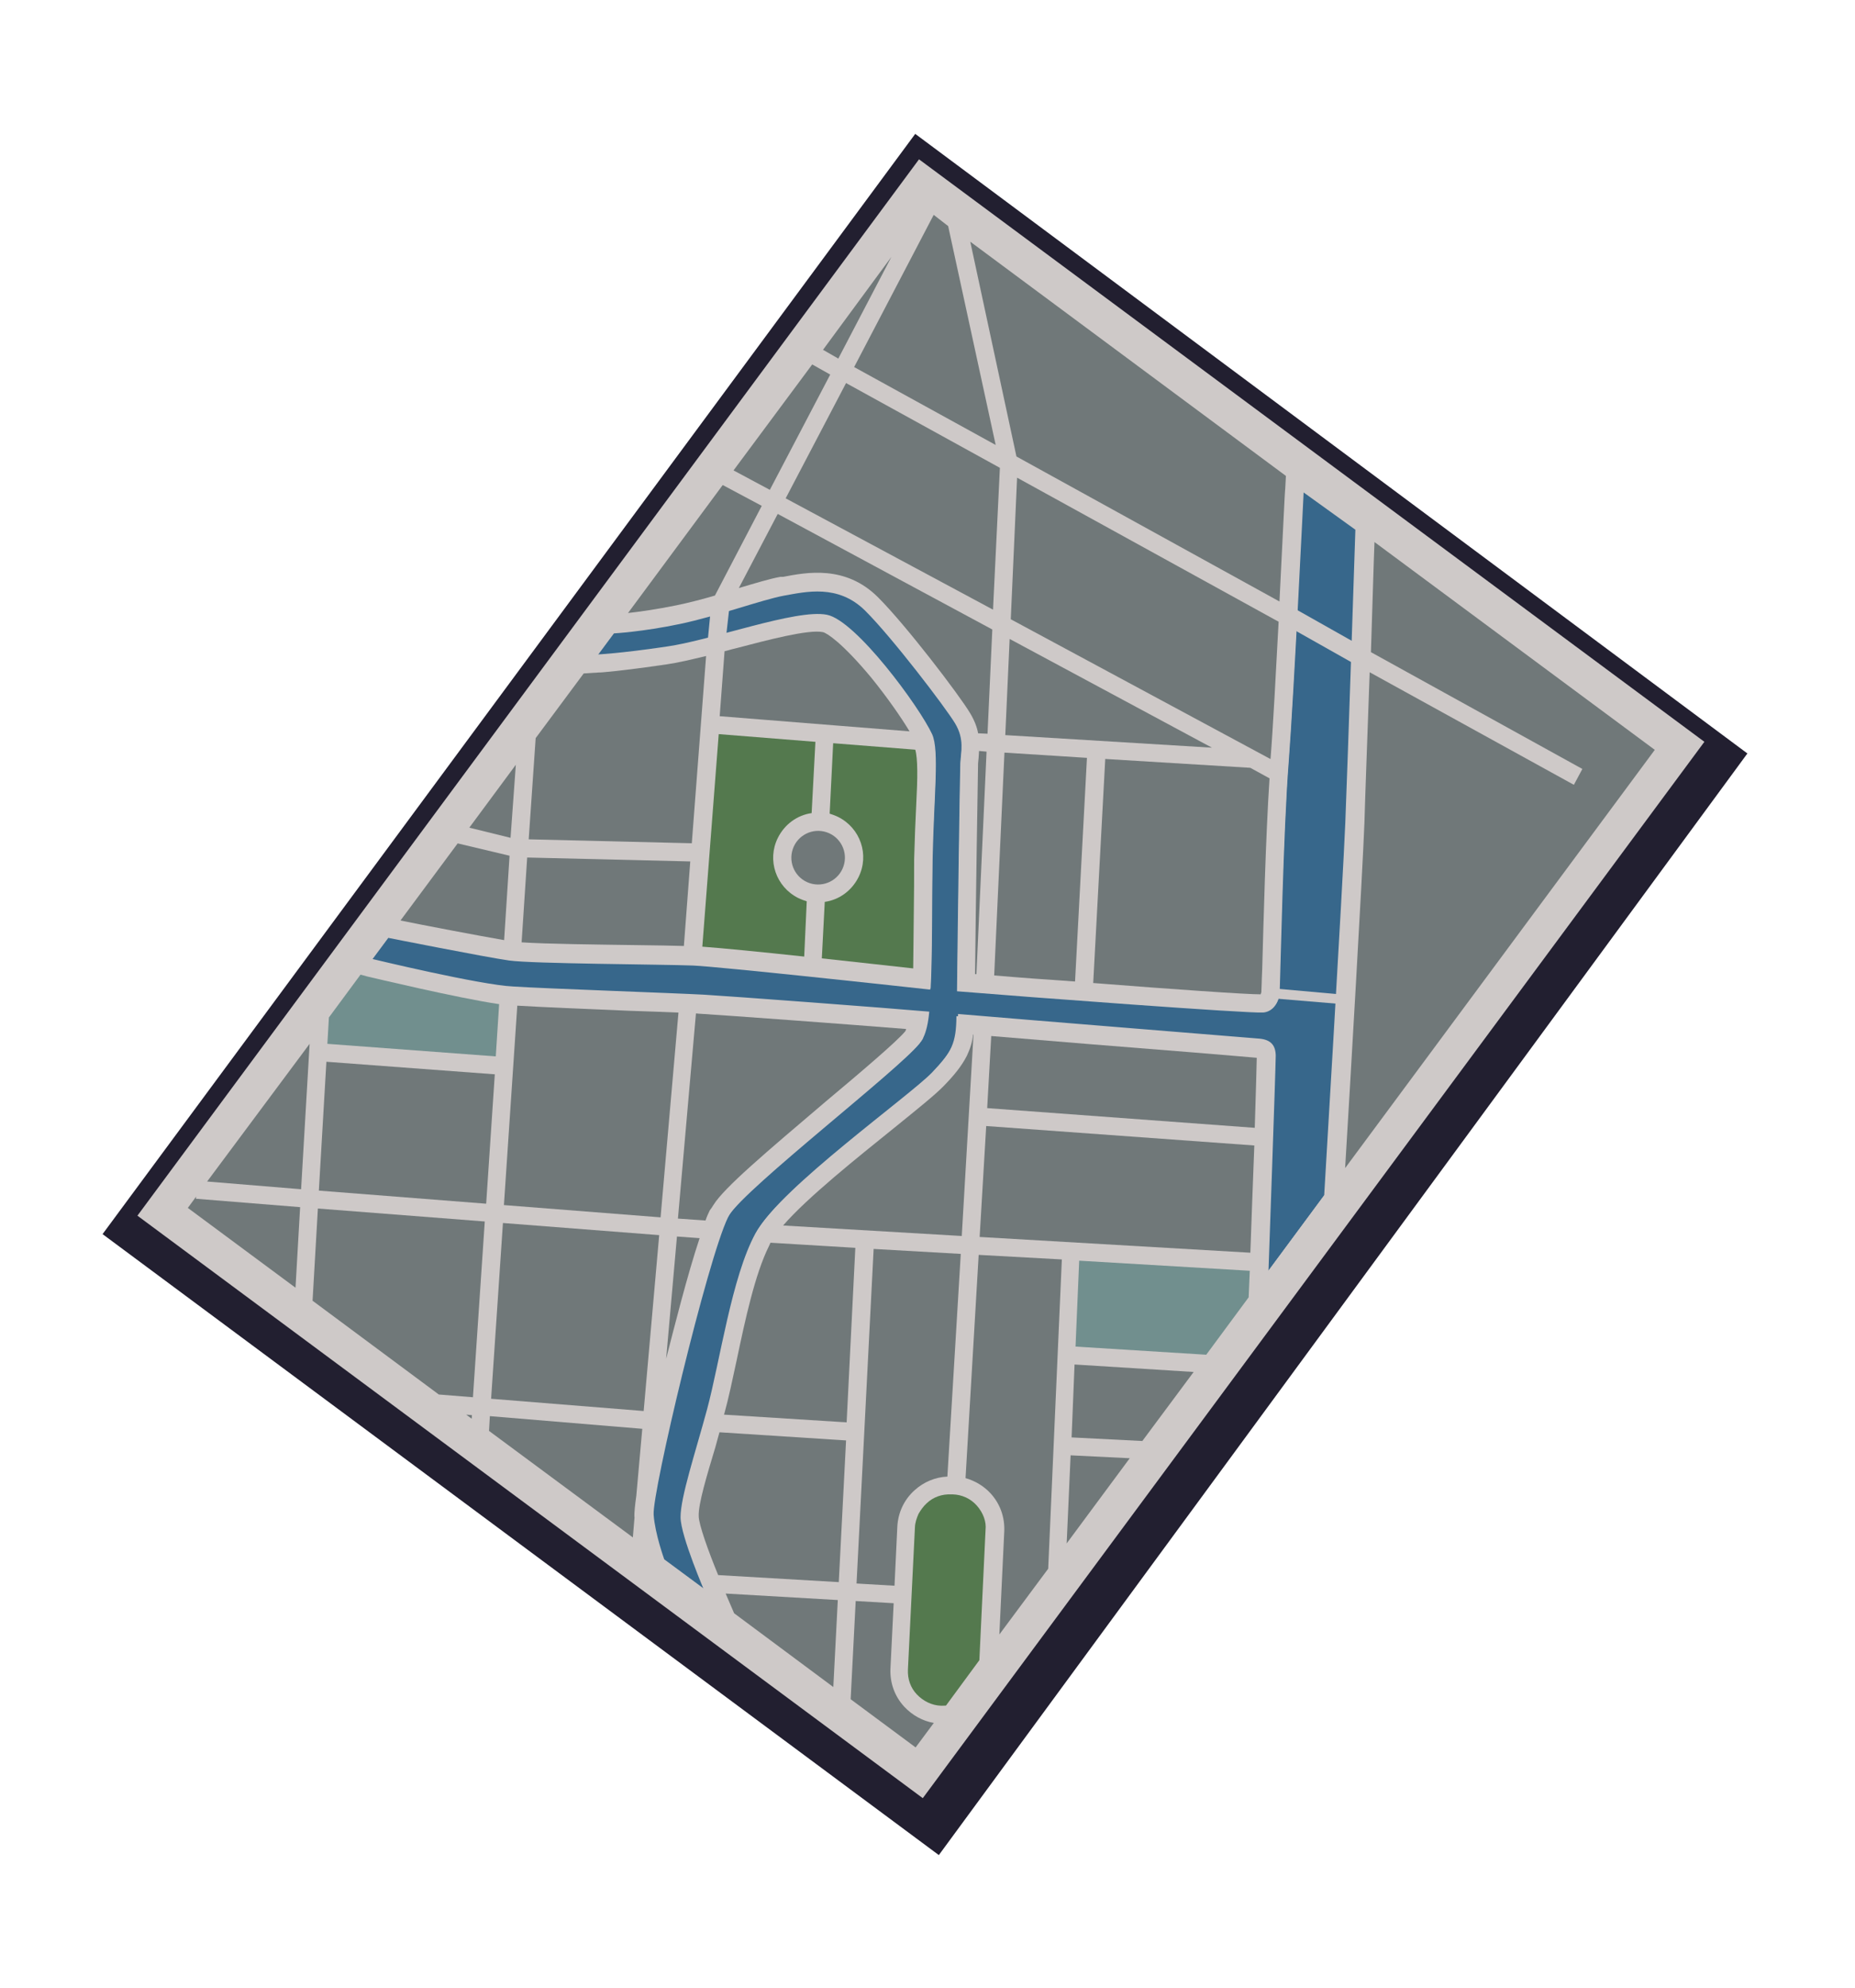 <?xml version="1.0" encoding="UTF-8"?> <svg xmlns="http://www.w3.org/2000/svg" width="239" height="256" viewBox="0 0 239 256" fill="none"> <path d="M220.016 95.496L118.354 20.148L17.353 156.556L118.891 231.922L220.016 95.496Z" fill="#CEC9C8"></path> <path d="M118.892 231.57L219.594 95.531L118.407 20.517L17.706 156.556L118.892 231.57ZM225.135 97.032L120.96 238.899L13.215 158.931L117.919 17.241L225.135 97.032Z" fill="#221F30"></path> <path d="M165.983 98.283C165.303 107.161 164.874 125.639 164.818 127.911C164.782 129.074 164.023 130.289 162.756 130.394C160.89 130.534 131.925 128.368 123.302 127.658C123.383 119.872 123.673 99.526 123.727 98.311C123.8 96.866 124.295 95.211 123.048 93.149C121.801 91.087 114.949 82.099 111.469 78.645C107.988 75.19 103.834 76.209 100.964 76.718C98.148 77.245 92.461 79.338 87.602 80.357C82.743 81.376 79.1 81.567 79.1 81.567L76.967 84.438C76.967 84.438 79.783 84.263 85.627 83.456C91.471 82.649 102.528 78.534 106.487 79.329C110.217 80.106 118.369 91.173 120.054 94.733C121.001 96.812 120.273 102.501 120.103 110.904C120.008 116.805 120.088 122.882 119.853 127.445C114.592 126.86 92.79 124.505 89.323 124.344C85.152 124.183 68.626 124.12 65.6 123.696C62.574 123.271 50.029 120.78 50.029 120.78L47.895 123.65C47.895 123.65 61.794 127.005 65.965 127.343C70.083 127.662 86.572 128.183 90.549 128.396C94.175 128.61 114.113 130.048 119.568 130.58C119.372 132.394 118.983 133.733 118.472 134.384C115.739 137.818 96.22 152.85 93.857 156.583C91.424 160.351 83.779 192.337 84.004 195.349C84.177 197.815 85.37 201.093 85.37 201.093L90.873 205.165C90.873 205.165 87.697 197.818 87.683 195.404C87.668 192.815 89.612 187.003 91.097 181.508C92.777 175.255 94.269 164.475 97.321 158.858C100.373 153.24 116.931 141.447 119.892 138.384C122.676 135.497 123.188 134.317 123.228 130.864C132.238 131.644 160.411 133.898 162.065 134.04C163.543 134.182 164.176 134.922 164.157 136.208C164.189 138.216 163.223 163.917 163.223 163.917L170.61 153.933C170.61 153.933 173.021 113.56 173.329 105.968C173.638 98.375 174.628 68.218 174.628 68.218L167.77 63.282C167.929 63.159 166.663 89.405 165.983 98.283Z" fill="#37678B"></path> <path d="M47.948 123.492L50.081 120.622C50.081 120.622 62.627 123.113 65.653 123.537C68.68 123.962 85.205 124.025 89.376 124.186C92.79 124.328 114.592 126.684 119.906 127.286C120.141 122.724 120.061 116.646 120.156 110.745C120.326 102.343 121.037 96.706 120.107 94.574C118.475 91.032 110.288 79.895 106.54 79.17C102.581 78.375 91.576 82.508 85.68 83.298C79.818 84.157 77.02 84.279 77.02 84.279L79.153 81.409C79.153 81.409 82.849 81.235 87.655 80.198C92.514 79.18 98.183 77.14 101.017 76.56C103.834 76.033 108.041 75.031 111.522 78.486C115.002 81.941 121.854 90.929 123.101 92.991C124.348 95.052 123.835 96.761 123.78 98.152C123.726 99.368 123.436 119.714 123.355 127.5C131.978 128.209 160.926 130.428 162.809 130.236C163.654 130.166 164.235 129.655 164.588 128.951C164.765 128.598 164.853 128.158 164.871 127.753C164.98 125.498 165.338 107.055 166.036 98.124C166.716 89.246 167.982 63 167.982 63L174.839 67.936C174.839 67.936 173.797 98.076 173.541 105.686C173.232 113.278 170.822 153.651 170.822 153.651L163.435 163.635C163.435 163.635 164.348 137.917 164.368 135.926C164.335 134.623 163.755 133.9 162.277 133.758C160.622 133.616 132.396 131.345 123.439 130.582C123.402 132.45 123.242 133.63 122.677 134.792C122.166 135.796 121.372 136.764 120.104 138.102C117.143 141.166 100.585 152.958 97.533 158.576C97.392 158.822 97.268 159.016 97.18 159.28C94.374 165.039 92.9 175.237 91.309 181.226C89.823 186.721 87.88 192.533 87.894 195.122C87.909 197.536 91.085 204.883 91.085 204.883L85.581 200.811C85.581 200.811 84.389 197.534 84.216 195.067C84.008 192.178 91.139 162.254 93.786 156.795C93.91 156.601 93.963 156.442 94.069 156.301C96.432 152.568 115.951 137.536 118.683 134.103C118.789 133.962 118.895 133.821 118.965 133.61C119.336 132.852 119.601 131.708 119.726 130.281C114.254 129.802 94.333 128.31 90.708 128.097C86.731 127.883 70.259 127.31 66.124 127.043C61.847 126.847 47.948 123.492 47.948 123.492ZM44.004 124.934L47.365 125.764C47.963 125.905 61.475 129.19 65.769 129.509C68.285 129.704 75.06 129.973 81.079 130.223C85.074 130.384 88.787 130.509 90.388 130.633C93.556 130.811 109.306 131.966 116.784 132.587C116.749 132.692 116.731 132.745 116.714 132.798C116.696 132.851 116.696 132.851 116.696 132.851C115.603 134.189 110.934 138.15 106.371 141.97C98.602 148.536 93.351 153.007 91.958 155.243C91.835 155.437 91.694 155.683 91.535 155.983C89.664 159.822 86.427 172.662 85.472 176.572C84.799 179.284 81.491 192.864 81.681 195.454C81.871 198.219 83.116 201.69 83.134 201.814L83.379 202.483L83.942 202.906L89.445 206.979L96.355 212.109L92.898 204.197C91.477 200.902 89.881 196.551 89.865 195.37C89.867 193.785 90.928 190.086 91.953 186.493C92.377 185.049 92.802 183.605 93.173 182.143C93.703 180.206 94.199 177.845 94.748 175.327C95.828 170.166 97.085 164.301 98.903 160.62C99.026 160.426 99.097 160.215 99.22 160.021C101.055 156.64 109.476 149.881 115.078 145.41C118.056 142.998 120.381 141.132 121.456 140.023C122.795 138.65 123.783 137.453 124.471 136.097C124.877 135.234 125.177 134.335 125.266 133.367C132.287 133.952 144.905 134.999 153.598 135.673C158.05 136.046 161.253 136.294 161.816 136.365C161.83 138.602 161.191 156.834 160.9 163.845L160.644 171.279L165.052 165.292L172.439 155.308L172.862 154.745L172.916 154.058C173.006 152.384 175.361 113.579 175.652 106.039C175.944 98.5 176.968 68.59 176.951 68.29L177.005 67.075L176.02 66.334L169.163 61.398L165.717 58.894L165.518 63.175C165.482 63.457 164.287 89.492 163.589 98.246C162.999 105.451 162.63 118.662 162.517 124.968C162.497 126.43 162.443 127.47 162.407 127.928C162.39 127.981 162.407 128.104 162.319 128.192C159.679 128.19 136.767 126.521 125.523 125.581C125.622 116.685 125.89 99.563 125.909 98.453C125.927 98.224 125.945 97.995 125.981 97.713C126.088 96.339 126.302 94.296 124.915 91.952C123.475 89.591 116.535 80.515 113.019 76.99C108.836 72.83 103.819 73.796 100.809 74.376L100.439 74.428C98.996 74.709 97.112 75.254 94.894 75.922C92.411 76.678 89.559 77.487 87.024 78.049C82.43 78.98 78.909 79.154 78.892 79.207L77.818 79.259L77.166 80.157L75.033 83.027L72.053 87.024L77.017 86.745C77.14 86.728 79.956 86.553 85.87 85.711C88.282 85.343 91.31 84.534 94.584 83.69C98.827 82.583 104.056 81.159 105.974 81.566C106.466 81.672 108.524 82.888 112.179 87.4C114.85 90.643 117.186 94.185 117.87 95.647C118.327 96.564 118.128 100.14 117.948 103.663C117.84 105.741 117.749 108.119 117.675 110.797C117.619 113.069 117.616 115.359 117.631 117.596C117.592 120.168 117.607 122.581 117.569 124.801C109.932 123.951 92.529 122.126 89.343 122.001C87.953 121.948 85.208 121.911 82.11 121.874C76.039 121.782 67.75 121.654 65.849 121.371C62.928 120.982 50.559 118.491 50.436 118.508L49.011 118.208L48.147 119.387L46.014 122.258L44.004 124.934Z" fill="#CEC9C8"></path> <path d="M164.81 80.032L176.066 86.381L176.157 83.65L164.902 77.302L164.81 80.032Z" fill="#CEC9C8"></path> <path d="M91.047 83.917L91.671 77.488L94.136 76.785L93.388 83.408L91.047 83.917Z" fill="#CEC9C8"></path> <path d="M163.498 128.527L173.089 129.326L173.09 128.093L163.746 127.259L163.498 128.527Z" fill="#CEC9C8"></path> <path d="M82.93 181.714L84.931 159.062L64.799 157.5L63.274 180.135L82.93 181.714Z" fill="#707879"></path> <path d="M42.053 136.735L41.081 153.328L62.638 155.015L63.751 138.351L42.053 136.735Z" fill="#707879"></path> <path d="M46.45 125.517L42.377 131.028L42.179 134.428L63.877 136.043L64.308 129.315C59.047 128.554 47.857 125.87 47.365 125.764L46.45 125.517Z" fill="#718F8E"></path> <path d="M65.653 110.202L58.967 108.613L51.598 118.544C54.343 119.109 61.68 120.505 64.952 121.071L65.653 110.202Z" fill="#707879"></path> <path d="M87.219 159.239L85.826 174.987C86.781 171.253 88.567 164.155 90.14 159.452L87.219 159.239Z" fill="#707879"></path> <path d="M94.907 175.203C94.376 177.669 93.88 180.029 93.332 182.02C93.314 182.073 93.296 182.125 93.278 182.178L109.081 183.174L110.201 160.697L99.273 160.039C99.22 160.198 99.114 160.338 99.061 160.497C97.262 164.125 96.004 169.99 94.907 175.203Z" fill="#707879"></path> <path d="M90.023 195.247C90.022 196.304 91.267 199.775 92.53 202.841L108.069 203.748L109.008 185.499L92.695 184.45C92.535 185.102 92.323 185.736 92.164 186.388C91.086 189.963 89.955 193.697 90.023 195.247Z" fill="#707879"></path> <path d="M39.891 134.426L26.687 152.157L38.794 153.151L39.891 134.426Z" fill="#707879"></path> <path d="M62.459 157.305L40.956 155.636L40.271 167.509L56.535 179.585L60.934 179.94L62.459 157.305Z" fill="#707879"></path> <path d="M126.093 161.605L124.401 190.353C125.633 190.706 126.758 191.376 127.619 192.31C128.867 193.667 129.463 195.394 129.391 197.19L128.758 210.49L135.051 202.02L136.81 162.193L126.093 161.605Z" fill="#707879"></path> <path d="M138.065 185.111L147.18 185.574L153.792 176.683L138.446 175.722L138.065 185.111Z" fill="#707879"></path> <path d="M110.048 47.271L128.285 57.304L122.162 29.116L120.298 27.671L110.048 47.271Z" fill="#707879"></path> <path d="M137.431 198.763L145.558 187.793L137.938 187.419L137.431 198.763Z" fill="#707879"></path> <path d="M125.857 193.894C125.049 192.978 123.923 192.484 122.761 192.448L122.585 192.448C121.371 192.394 120.244 192.781 119.381 193.608C118.958 193.996 118.623 194.471 118.341 194.964C118.094 195.528 117.899 196.109 117.881 196.69L116.977 215.01C116.923 216.225 117.309 217.353 118.135 218.217C118.961 219.08 120.069 219.627 121.23 219.663L121.406 219.663C121.582 219.663 121.706 219.646 121.882 219.646L126.183 213.8L126.979 197.03C127.104 195.956 126.665 194.811 125.857 193.894Z" fill="#54794E"></path> <path d="M60.069 182.176L60.772 182.705L60.808 182.247L60.069 182.176Z" fill="#707879"></path> <path d="M117.835 191.916C119.015 190.843 120.512 190.227 122.061 190.157L123.787 161.48L112.56 160.84L110.357 203.926L115.249 204.211L115.611 196.636C115.701 194.787 116.496 193.114 117.835 191.916Z" fill="#707879"></path> <path d="M107.365 217.259L107.943 206.056L93.495 205.219L94.583 207.757L107.365 217.259Z" fill="#707879"></path> <path d="M81.984 192.618L82.752 184.004L63.114 182.372L63.006 184.274L81.537 197.99L81.752 195.418C81.77 195.366 81.717 195.348 81.734 195.295C81.718 194.819 81.807 193.851 81.984 192.618Z" fill="#707879"></path> <path d="M106.038 45.049L108.008 46.177L114.853 33.075L106.038 45.049Z" fill="#707879"></path> <path d="M25.241 154.376L25.276 154.094L24.201 155.556L38.074 165.834L38.668 155.459L25.241 154.376Z" fill="#707879"></path> <path d="M115.141 206.465L110.248 206.181L109.599 218.828L117.968 225.034L120.313 221.882C118.87 221.634 117.533 220.894 116.496 219.783C115.248 218.426 114.652 216.7 114.725 214.903L115.141 206.465Z" fill="#707879"></path> <path d="M104.313 113.731C106.12 114.335 108.076 113.358 108.681 111.549C109.286 109.74 108.311 107.783 106.504 107.179C104.697 106.575 102.742 107.552 102.137 109.361C101.532 111.17 102.506 113.126 104.313 113.731Z" fill="#707879"></path> <path d="M130.083 82.284L129.522 94.668L156.147 96.287L130.083 82.284Z" fill="#707879"></path> <path d="M162.425 128.051C162.443 127.998 162.478 127.893 162.513 127.787C162.549 127.329 162.55 126.272 162.623 124.828C162.788 119.067 163.067 107.705 163.569 100.237L161.09 98.879L142.401 97.74L140.85 126.594C150.74 127.375 160.718 128.068 162.425 128.051Z" fill="#707879"></path> <path d="M131.043 61.516L130.228 79.748L163.695 97.753C164.017 93.807 164.378 86.761 164.739 80.068L131.043 61.516Z" fill="#707879"></path> <path d="M127.064 145.012L126.218 159.297L161.097 161.326C161.243 157.556 161.408 152.325 161.608 147.516L127.064 145.012Z" fill="#707879"></path> <path d="M140.043 97.598L129.414 96.923L128.092 125.618C131.171 125.884 134.779 126.15 138.51 126.399L140.043 97.598Z" fill="#707879"></path> <path d="M103.941 116.073C103.572 115.95 103.202 115.826 102.85 115.65C99.984 114.221 98.791 110.768 100.221 107.898C101.103 106.137 102.723 104.975 104.572 104.712L105.059 95.534L92.6 94.54L90.488 121.914C92.951 122.091 98.178 122.605 103.615 123.19L103.941 116.073Z" fill="#54794E"></path> <path d="M203.873 99.027L202.78 101.07L176.47 86.575C176.196 94.413 175.886 102.534 175.794 105.969C175.557 112.293 173.919 140.353 173.308 150.429L213.204 96.567L177.09 69.805C176.981 72.412 176.833 77.943 176.632 83.985L203.873 99.027Z" fill="#707879"></path> <path d="M124.577 135.956C123.889 137.312 122.902 138.509 121.563 139.882C120.488 140.991 118.162 142.857 115.185 145.269C110.604 148.965 104.051 154.176 100.896 157.82L123.914 159.173L125.425 133.244C125.425 133.244 125.425 133.244 125.372 133.226C125.283 134.195 124.983 135.093 124.577 135.956Z" fill="#707879"></path> <path d="M161.024 163.651L139.044 162.352L138.572 173.415L155.413 174.464L160.878 167.069L161.024 163.651C161.006 163.704 161.024 163.651 161.024 163.651Z" fill="#718F8E"></path> <path d="M161.922 136.224C161.411 136.171 158.156 135.905 153.704 135.533C145.926 134.929 134.963 134.024 127.712 133.421L127.19 142.704L161.664 145.243C161.81 140.769 161.903 137.158 161.922 136.224Z" fill="#707879"></path> <path d="M91.923 155.173C93.316 152.936 98.549 148.518 106.336 141.899C110.899 138.079 115.568 134.118 116.661 132.78C116.661 132.78 116.661 132.78 116.678 132.727C116.696 132.675 116.731 132.569 116.749 132.516C109.323 131.913 93.573 130.759 90.353 130.563C90.177 130.563 89.895 130.527 89.667 130.51L87.345 156.932L90.442 157.145L90.899 157.18C91.076 156.652 91.288 156.194 91.464 155.842C91.658 155.613 91.799 155.366 91.923 155.173Z" fill="#707879"></path> <path d="M117.736 117.455C117.774 115.236 117.777 112.946 117.78 110.656C117.854 107.978 117.945 105.6 118.053 103.522C118.234 100.175 118.254 97.656 117.922 96.546L107.346 95.712L106.894 104.783C107.263 104.907 107.633 105.031 107.984 105.207C110.851 106.635 112.044 110.089 110.614 112.959C109.732 114.72 108.112 115.882 106.263 116.145L105.884 123.42C110.354 123.916 114.718 124.377 117.656 124.713C117.695 122.493 117.698 120.027 117.736 117.455Z" fill="#54794E"></path> <path d="M130.959 58.786L164.848 77.461C165.245 69.781 165.536 63.122 165.589 62.964L165.679 61.29L125.011 31.126L130.959 58.786Z" fill="#707879"></path> <path d="M106.027 81.407C104.162 81.019 98.88 82.425 94.638 83.532C94.198 83.62 93.793 83.778 93.353 83.866L92.726 92.233L117.186 94.185C116.132 92.423 114.27 89.744 112.232 87.242C108.507 82.765 106.52 81.513 106.027 81.407Z" fill="#707879"></path> <path d="M126.015 98.312C125.996 99.422 125.71 116.597 125.628 125.44C125.681 125.458 125.734 125.475 125.804 125.44L127.108 96.798L126.14 96.709C126.105 96.991 126.122 97.291 126.086 97.572C126.051 97.854 126.033 98.083 126.015 98.312Z" fill="#707879"></path> <path d="M100.897 74.287C103.907 73.708 108.924 72.742 113.107 76.902C116.675 80.445 123.615 89.521 125.003 91.864C125.53 92.745 125.88 93.626 126.02 94.437L127.234 94.49L127.85 81.068L100.203 66.184L95.193 75.729C97.341 75.096 99.172 74.533 100.545 74.287L100.897 74.287Z" fill="#707879"></path> <path d="M104.646 46.933L94.509 60.579L99.187 63.083L106.967 48.238L104.646 46.933Z" fill="#707879"></path> <path d="M66.648 129.51L64.926 155.192L85.11 156.772L87.414 130.403C85.619 130.331 83.42 130.242 81.097 130.17C75.712 129.955 69.64 129.688 66.648 129.51Z" fill="#707879"></path> <path d="M88.112 121.824L88.935 110.938L67.923 110.433L67.205 121.354C70.302 121.567 77.025 121.642 82.163 121.715C84.504 121.734 86.598 121.788 88.112 121.824Z" fill="#707879"></path> <path d="M66.46 98.489L60.466 106.588L65.779 107.895L66.46 98.489Z" fill="#707879"></path> <path d="M109.007 49.331L101.227 64.176L127.942 78.513L128.827 60.247L109.007 49.331Z" fill="#707879"></path> <path d="M77.122 86.604L75.204 86.727L69.016 95.055L68.119 108.09L89.132 108.596L90.975 84.481C89.127 84.92 87.402 85.342 85.923 85.553C80.062 86.412 77.228 86.64 77.122 86.604Z" fill="#707879"></path> <path d="M92.112 76.696L98.146 65.143L93.116 62.463L80.916 78.944C82.377 78.786 84.595 78.47 87.112 77.961C88.749 77.627 90.422 77.188 92.112 76.696Z" fill="#707879"></path> </svg> 